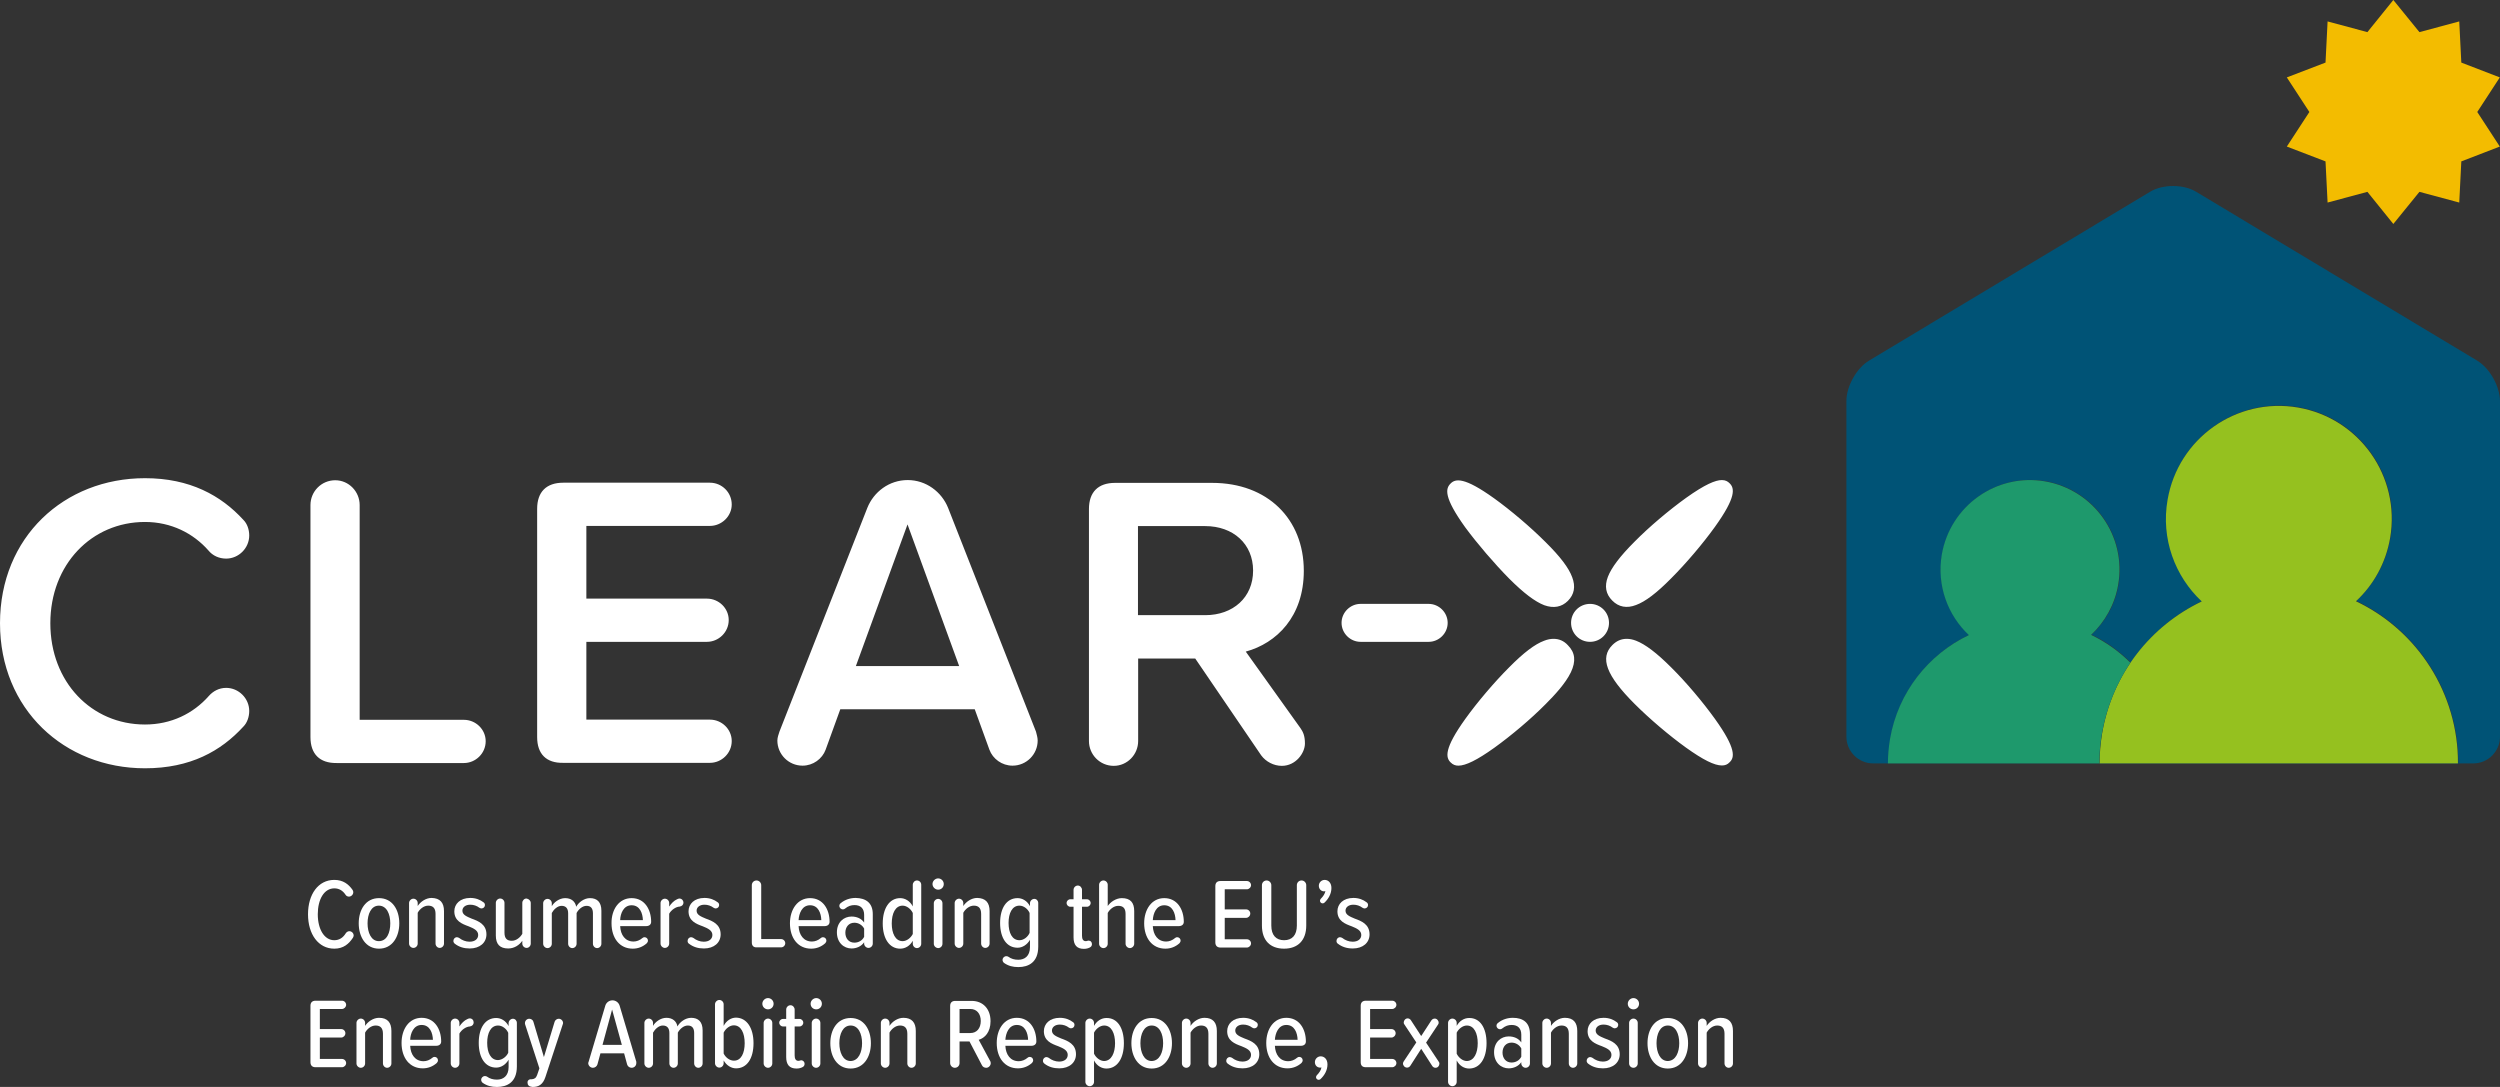 <?xml version="1.0" encoding="UTF-8"?>
<svg width="276px" height="120px" viewBox="0 0 276 120" version="1.1" xmlns="http://www.w3.org/2000/svg" xmlns:xlink="http://www.w3.org/1999/xlink">
    <rect x="0" y="0" width="276" height="120" fill="#333333" stroke="none"/>
    <title>logo-reverse@1x</title>
    <g id="Symbols" stroke="none" stroke-width="1" fill="none" fill-rule="evenodd">
        <g id="nav-blue" transform="translate(-150, -20)" fill-rule="nonzero">
            <g id="logo-reverse" transform="translate(150, 20)">
                <g id="Group" transform="translate(34.005, 96.975)" fill="#FFFFFF">
                    <path d="M0,3.962 C0,1.763 1.12,0.166 2.903,0.166 C3.877,0.166 4.479,0.643 4.914,1.265 C4.976,1.348 4.997,1.431 4.997,1.535 C4.997,1.784 4.769,2.012 4.52,2.012 C4.354,2.012 4.209,1.929 4.126,1.784 C3.836,1.348 3.421,1.099 2.903,1.099 C1.783,1.099 1.078,2.303 1.078,3.962 C1.078,5.621 1.804,6.825 2.903,6.825 C3.463,6.825 3.877,6.534 4.168,6.057 C4.251,5.933 4.396,5.829 4.562,5.829 C4.81,5.829 5.039,6.036 5.039,6.306 C5.039,6.389 4.997,6.493 4.956,6.555 C4.52,7.219 3.919,7.758 2.903,7.758 C1.14,7.758 0,6.161 0,3.962 Z" id="Path"></path>
                    <path d="M5.598,4.958 C5.598,3.464 6.366,2.178 7.838,2.178 C9.31,2.178 10.077,3.464 10.077,4.958 C10.077,6.451 9.31,7.758 7.838,7.758 C6.366,7.758 5.598,6.451 5.598,4.958 Z M9.082,4.958 C9.082,3.941 8.688,3.008 7.817,3.008 C6.967,3.008 6.573,3.941 6.573,4.958 C6.573,5.974 6.967,6.928 7.817,6.928 C8.709,6.928 9.082,5.995 9.082,4.958 Z" id="Shape"></path>
                    <path d="M15.012,3.609 L15.012,7.198 C15.012,7.447 14.805,7.675 14.535,7.675 C14.286,7.675 14.079,7.447 14.079,7.198 L14.079,3.92 C14.079,3.257 13.768,3.008 13.27,3.008 C12.773,3.008 12.316,3.402 12.109,3.796 L12.109,7.198 C12.109,7.447 11.902,7.675 11.632,7.675 C11.383,7.675 11.155,7.447 11.155,7.198 L11.155,2.717 C11.155,2.468 11.383,2.24 11.632,2.24 C11.902,2.24 12.109,2.468 12.109,2.717 L12.109,3.049 C12.399,2.593 13.001,2.157 13.643,2.157 C14.577,2.178 15.012,2.676 15.012,3.609 Z" id="Path"></path>
                    <path d="M16.049,6.908 C16.049,6.679 16.215,6.493 16.443,6.493 C16.526,6.493 16.609,6.534 16.691,6.576 C17.002,6.825 17.417,6.99 17.832,6.99 C18.412,6.99 18.786,6.7 18.786,6.244 C18.786,5.746 18.288,5.518 17.728,5.29 C16.982,5.02 16.152,4.688 16.152,3.63 C16.152,2.821 16.795,2.157 17.915,2.157 C18.495,2.157 18.993,2.344 19.366,2.634 C19.47,2.697 19.532,2.8 19.532,2.946 C19.532,3.153 19.366,3.319 19.138,3.319 C19.055,3.319 18.993,3.277 18.91,3.236 C18.641,3.029 18.288,2.904 17.915,2.904 C17.396,2.904 17.044,3.174 17.044,3.568 C17.044,4.024 17.521,4.211 18.06,4.439 C18.806,4.709 19.698,5.061 19.698,6.182 C19.698,7.094 18.972,7.737 17.853,7.737 C17.21,7.737 16.671,7.571 16.215,7.219 C16.132,7.156 16.049,7.053 16.049,6.908 Z" id="Path"></path>
                    <path d="M24.591,2.717 L24.591,7.198 C24.591,7.447 24.384,7.675 24.135,7.675 C23.866,7.675 23.658,7.447 23.658,7.198 L23.658,6.887 C23.347,7.343 22.787,7.737 22.103,7.737 C21.17,7.737 20.735,7.26 20.735,6.306 L20.735,2.697 C20.735,2.448 20.963,2.22 21.212,2.22 C21.481,2.22 21.689,2.448 21.689,2.697 L21.689,5.995 C21.689,6.659 22,6.887 22.497,6.887 C22.995,6.887 23.43,6.513 23.658,6.119 L23.658,2.697 C23.658,2.448 23.866,2.22 24.114,2.22 C24.384,2.261 24.591,2.468 24.591,2.717 Z" id="Path"></path>
                    <path d="M32.388,3.568 L32.388,7.219 C32.388,7.468 32.18,7.696 31.911,7.696 C31.662,7.696 31.455,7.468 31.455,7.219 L31.455,3.858 C31.455,3.319 31.227,3.029 30.75,3.029 C30.293,3.029 29.858,3.423 29.651,3.817 L29.651,7.219 C29.651,7.468 29.443,7.696 29.174,7.696 C28.925,7.696 28.718,7.468 28.718,7.219 L28.718,3.858 C28.718,3.34 28.49,3.029 27.992,3.029 C27.536,3.029 27.121,3.443 26.914,3.817 L26.914,7.219 C26.914,7.468 26.706,7.696 26.437,7.696 C26.188,7.696 25.96,7.468 25.96,7.219 L25.96,2.738 C25.96,2.489 26.188,2.261 26.437,2.261 C26.706,2.261 26.914,2.489 26.914,2.738 L26.914,3.07 C27.121,2.676 27.722,2.178 28.386,2.178 C29.07,2.178 29.506,2.551 29.609,3.132 C29.858,2.655 30.48,2.178 31.123,2.178 C31.911,2.178 32.388,2.614 32.388,3.568 Z" id="Path"></path>
                    <path d="M35.726,2.178 C37.157,2.178 37.882,3.423 37.882,4.792 C37.882,5.082 37.675,5.269 37.323,5.269 L34.461,5.269 C34.503,6.244 35.021,6.97 35.933,6.97 C36.265,6.97 36.618,6.845 36.929,6.576 C36.991,6.513 37.074,6.493 37.157,6.493 C37.364,6.493 37.53,6.659 37.53,6.866 C37.53,6.99 37.468,7.073 37.405,7.156 C36.97,7.551 36.431,7.758 35.85,7.758 C34.399,7.758 33.507,6.596 33.507,4.958 C33.487,3.423 34.337,2.178 35.726,2.178 Z M34.461,4.605 L36.97,4.605 C36.949,3.858 36.638,2.966 35.726,2.966 C34.834,2.966 34.482,3.879 34.461,4.605 Z" id="Shape"></path>
                    <path d="M41.449,2.676 C41.449,2.883 41.304,3.07 41.034,3.111 C40.599,3.132 40.101,3.485 39.873,3.9 L39.873,7.198 C39.873,7.447 39.666,7.675 39.396,7.675 C39.147,7.675 38.919,7.447 38.919,7.198 L38.919,2.717 C38.919,2.468 39.147,2.24 39.396,2.24 C39.666,2.24 39.873,2.468 39.873,2.717 L39.873,3.111 C40.101,2.759 40.412,2.448 40.744,2.303 C40.847,2.261 40.91,2.22 41.013,2.22 C41.283,2.24 41.449,2.448 41.449,2.676 Z" id="Path"></path>
                    <path d="M41.905,6.908 C41.905,6.679 42.071,6.493 42.299,6.493 C42.382,6.493 42.465,6.534 42.548,6.576 C42.859,6.825 43.273,6.99 43.688,6.99 C44.269,6.99 44.642,6.7 44.642,6.244 C44.642,5.746 44.144,5.518 43.584,5.29 C42.838,5.02 42.009,4.688 42.009,3.63 C42.009,2.821 42.651,2.157 43.771,2.157 C44.352,2.157 44.849,2.344 45.222,2.634 C45.326,2.697 45.388,2.8 45.388,2.946 C45.388,3.153 45.222,3.319 44.994,3.319 C44.911,3.319 44.849,3.277 44.766,3.236 C44.497,3.029 44.144,2.904 43.771,2.904 C43.253,2.904 42.9,3.174 42.9,3.568 C42.9,4.024 43.377,4.211 43.916,4.439 C44.663,4.709 45.554,5.061 45.554,6.182 C45.554,7.094 44.828,7.737 43.709,7.737 C43.066,7.737 42.527,7.571 42.071,7.219 C41.967,7.156 41.905,7.053 41.905,6.908 Z" id="Path"></path>
                    <path d="M48.996,7.073 L48.996,0.747 C48.996,0.456 49.224,0.228 49.515,0.228 C49.805,0.228 50.033,0.477 50.033,0.747 L50.033,6.7 L52.231,6.7 C52.48,6.7 52.687,6.908 52.687,7.156 C52.687,7.405 52.48,7.613 52.231,7.613 L49.556,7.613 C49.183,7.634 48.996,7.426 48.996,7.073 Z" id="Path"></path>
                    <path d="M55.424,2.178 C56.855,2.178 57.58,3.423 57.58,4.792 C57.58,5.082 57.373,5.269 57.021,5.269 L54.159,5.269 C54.201,6.244 54.719,6.97 55.631,6.97 C55.963,6.97 56.316,6.845 56.627,6.576 C56.689,6.513 56.772,6.493 56.855,6.493 C57.062,6.493 57.228,6.659 57.228,6.866 C57.228,6.99 57.166,7.073 57.103,7.156 C56.668,7.551 56.129,7.758 55.548,7.758 C54.097,7.758 53.205,6.596 53.205,4.958 C53.205,3.423 54.055,2.178 55.424,2.178 Z M54.159,4.605 L56.668,4.605 C56.647,3.858 56.336,2.966 55.424,2.966 C54.532,2.966 54.201,3.879 54.159,4.605 Z" id="Shape"></path>
                    <path d="M62.349,3.941 L62.349,7.198 C62.349,7.447 62.142,7.675 61.872,7.675 C61.624,7.675 61.396,7.447 61.396,7.198 L61.396,7.053 C61.085,7.509 60.545,7.737 60.006,7.737 C59.156,7.737 58.389,7.094 58.389,5.953 C58.389,4.833 59.156,4.211 60.006,4.211 C60.566,4.211 61.085,4.418 61.396,4.875 L61.396,4.024 C61.396,3.34 61.022,2.946 60.338,2.946 C59.965,2.946 59.633,3.049 59.281,3.34 C59.218,3.381 59.156,3.423 59.053,3.423 C58.845,3.423 58.659,3.257 58.659,3.029 C58.659,2.904 58.721,2.8 58.804,2.738 C59.301,2.323 59.903,2.157 60.462,2.157 C61.582,2.178 62.349,2.697 62.349,3.941 Z M61.396,6.451 L61.396,5.538 C61.167,5.124 60.753,4.895 60.317,4.895 C59.695,4.895 59.322,5.373 59.322,5.995 C59.322,6.617 59.695,7.094 60.317,7.094 C60.773,7.094 61.188,6.866 61.396,6.451 Z" id="Shape"></path>
                    <path d="M67.699,0.705 L67.699,7.219 C67.699,7.468 67.492,7.696 67.222,7.696 C66.973,7.696 66.766,7.468 66.766,7.219 L66.766,6.887 C66.455,7.447 65.936,7.758 65.377,7.758 C64.195,7.758 63.448,6.659 63.448,4.978 C63.448,3.319 64.174,2.178 65.377,2.178 C65.916,2.178 66.455,2.489 66.766,3.091 L66.766,0.705 C66.766,0.456 66.973,0.228 67.222,0.228 C67.492,0.228 67.699,0.436 67.699,0.705 Z M66.766,6.14 L66.766,3.817 C66.558,3.381 66.102,3.008 65.646,3.008 C64.838,3.008 64.444,3.879 64.444,4.978 C64.444,6.057 64.838,6.928 65.646,6.928 C66.102,6.928 66.558,6.555 66.766,6.14 Z" id="Shape"></path>
                    <path d="M68.943,0.622 C68.943,0.29 69.233,0 69.565,0 C69.897,0 70.187,0.27 70.187,0.622 C70.187,0.975 69.918,1.245 69.565,1.245 C69.233,1.245 68.943,0.954 68.943,0.622 Z M69.088,7.219 L69.088,2.738 C69.088,2.489 69.316,2.261 69.565,2.261 C69.835,2.261 70.042,2.489 70.042,2.738 L70.042,7.219 C70.042,7.468 69.835,7.696 69.565,7.696 C69.295,7.675 69.088,7.468 69.088,7.219 Z" id="Shape"></path>
                    <path d="M75.246,3.609 L75.246,7.198 C75.246,7.447 75.039,7.675 74.769,7.675 C74.521,7.675 74.313,7.447 74.313,7.198 L74.313,3.92 C74.313,3.257 74.002,3.008 73.505,3.008 C73.007,3.008 72.551,3.402 72.343,3.796 L72.343,7.198 C72.343,7.447 72.136,7.675 71.867,7.675 C71.618,7.675 71.39,7.447 71.39,7.198 L71.39,2.717 C71.39,2.468 71.618,2.24 71.867,2.24 C72.136,2.24 72.343,2.468 72.343,2.717 L72.343,3.049 C72.634,2.593 73.235,2.157 73.878,2.157 C74.811,2.178 75.246,2.676 75.246,3.609 Z" id="Path"></path>
                    <path d="M80.617,2.717 L80.617,7.53 C80.617,9.272 79.538,9.791 78.419,9.791 C77.817,9.791 77.32,9.666 76.843,9.334 C76.739,9.252 76.677,9.127 76.677,9.003 C76.677,8.774 76.864,8.588 77.092,8.588 C77.175,8.588 77.258,8.608 77.32,8.65 C77.631,8.878 77.983,8.982 78.419,8.982 C79.103,8.982 79.704,8.588 79.704,7.592 L79.704,6.783 C79.393,7.322 78.875,7.654 78.336,7.654 C77.154,7.654 76.407,6.617 76.407,4.916 C76.407,3.257 77.133,2.178 78.336,2.178 C78.854,2.178 79.393,2.468 79.704,3.07 L79.704,2.738 C79.704,2.489 79.932,2.261 80.181,2.261 C80.43,2.261 80.617,2.468 80.617,2.717 Z M79.663,6.016 L79.663,3.817 C79.476,3.381 79.02,3.008 78.543,3.008 C77.735,3.008 77.341,3.838 77.341,4.916 C77.341,6.016 77.735,6.825 78.543,6.825 C79.02,6.825 79.476,6.451 79.663,6.016 Z" id="Shape"></path>
                    <path d="M86.547,7.26 C86.547,7.447 86.443,7.571 86.298,7.634 C86.132,7.717 85.925,7.779 85.655,7.779 C84.867,7.779 84.515,7.343 84.515,6.513 L84.515,3.132 L84.162,3.132 C83.934,3.132 83.748,2.946 83.748,2.717 C83.748,2.489 83.934,2.303 84.162,2.303 L84.515,2.303 L84.515,1.265 C84.515,1.016 84.722,0.788 84.992,0.788 C85.24,0.788 85.448,1.016 85.448,1.265 L85.448,2.303 L85.987,2.303 C86.215,2.303 86.402,2.489 86.402,2.717 C86.402,2.946 86.215,3.132 85.987,3.132 L85.448,3.132 L85.448,6.327 C85.448,6.7 85.572,6.928 85.863,6.928 C86.008,6.928 86.07,6.866 86.153,6.866 C86.402,6.866 86.547,7.032 86.547,7.26 Z" id="Path"></path>
                    <path d="M90.258,7.219 L90.258,3.92 C90.258,3.257 89.947,3.029 89.45,3.029 C88.952,3.029 88.496,3.423 88.288,3.817 L88.288,7.219 C88.288,7.468 88.081,7.696 87.812,7.696 C87.563,7.696 87.335,7.468 87.335,7.219 L87.335,0.705 C87.335,0.456 87.563,0.228 87.812,0.228 C88.081,0.228 88.288,0.456 88.288,0.705 L88.288,3.049 C88.579,2.614 89.201,2.178 89.844,2.178 C90.777,2.178 91.212,2.655 91.212,3.609 L91.212,7.219 C91.212,7.468 90.984,7.696 90.735,7.696 C90.486,7.696 90.258,7.468 90.258,7.219 Z" id="Path"></path>
                    <path d="M94.53,2.178 C95.96,2.178 96.686,3.423 96.686,4.792 C96.686,5.082 96.479,5.269 96.126,5.269 L93.265,5.269 C93.306,6.244 93.825,6.97 94.737,6.97 C95.069,6.97 95.421,6.845 95.732,6.576 C95.794,6.513 95.877,6.493 95.96,6.493 C96.168,6.493 96.334,6.659 96.334,6.866 C96.334,6.99 96.271,7.073 96.209,7.156 C95.774,7.551 95.235,7.758 94.654,7.758 C93.203,7.758 92.311,6.596 92.311,4.958 C92.311,3.423 93.14,2.178 94.53,2.178 Z M93.265,4.605 L95.774,4.605 C95.753,3.858 95.442,2.966 94.53,2.966 C93.638,2.966 93.306,3.879 93.265,4.605 Z" id="Shape"></path>
                    <path d="M100.169,7.073 L100.169,0.85 C100.169,0.477 100.377,0.29 100.729,0.29 L103.653,0.29 C103.902,0.29 104.109,0.498 104.109,0.747 C104.109,0.996 103.881,1.203 103.653,1.203 L101.206,1.203 L101.206,3.423 L103.57,3.423 C103.819,3.423 104.026,3.63 104.026,3.879 C104.026,4.149 103.798,4.356 103.57,4.356 L101.206,4.356 L101.206,6.721 L103.653,6.721 C103.902,6.721 104.109,6.928 104.109,7.177 C104.109,7.426 103.881,7.634 103.653,7.634 L100.729,7.634 C100.377,7.634 100.169,7.426 100.169,7.073 Z" id="Path"></path>
                    <path d="M105.312,0.747 C105.312,0.456 105.54,0.228 105.83,0.228 C106.12,0.228 106.348,0.477 106.348,0.747 L106.348,5.207 C106.348,6.264 106.867,6.825 107.758,6.825 C108.65,6.825 109.168,6.264 109.168,5.207 L109.168,0.747 C109.168,0.456 109.396,0.228 109.687,0.228 C109.977,0.228 110.205,0.477 110.205,0.747 L110.205,5.207 C110.205,6.845 109.272,7.758 107.758,7.758 C106.224,7.758 105.312,6.845 105.312,5.207 L105.312,0.747 Z" id="Path"></path>
                    <path d="M112.009,2.759 C111.864,2.759 111.719,2.634 111.719,2.468 C111.719,2.385 111.76,2.323 111.802,2.261 C112.071,1.991 112.279,1.68 112.32,1.39 C112.299,1.411 112.216,1.431 112.175,1.431 C111.843,1.431 111.594,1.162 111.594,0.809 C111.594,0.456 111.885,0.166 112.237,0.166 C112.631,0.166 112.984,0.477 112.984,1.058 C112.984,1.68 112.673,2.261 112.196,2.697 C112.133,2.738 112.071,2.759 112.009,2.759 Z" id="Path"></path>
                    <path d="M113.543,6.908 C113.543,6.679 113.709,6.493 113.937,6.493 C114.02,6.493 114.103,6.534 114.186,6.576 C114.497,6.825 114.912,6.99 115.327,6.99 C115.907,6.99 116.28,6.7 116.28,6.244 C116.28,5.746 115.783,5.518 115.223,5.29 C114.476,5.02 113.647,4.688 113.647,3.63 C113.647,2.821 114.29,2.157 115.41,2.157 C115.99,2.157 116.488,2.344 116.861,2.634 C116.965,2.697 117.027,2.8 117.027,2.946 C117.027,3.153 116.861,3.319 116.633,3.319 C116.55,3.319 116.488,3.277 116.405,3.236 C116.135,3.029 115.783,2.904 115.41,2.904 C114.891,2.904 114.539,3.174 114.539,3.568 C114.539,4.024 115.016,4.211 115.555,4.439 C116.301,4.709 117.193,5.061 117.193,6.182 C117.193,7.094 116.467,7.737 115.347,7.737 C114.705,7.737 114.165,7.571 113.709,7.219 C113.606,7.156 113.543,7.053 113.543,6.908 Z" id="Path"></path>
                    <path d="M0.27,20.287 L0.27,14.064 C0.27,13.691 0.477,13.504 0.829,13.504 L3.753,13.504 C4.002,13.504 4.209,13.711 4.209,13.96 C4.209,14.209 3.981,14.417 3.753,14.417 L1.306,14.417 L1.306,16.636 L3.67,16.636 C3.919,16.636 4.126,16.844 4.126,17.092 C4.126,17.362 3.898,17.57 3.67,17.57 L1.306,17.57 L1.306,19.934 L3.753,19.934 C4.002,19.934 4.209,20.142 4.209,20.391 C4.209,20.64 3.981,20.847 3.753,20.847 L0.829,20.847 C0.477,20.847 0.27,20.66 0.27,20.287 Z" id="Path"></path>
                    <path d="M9.206,16.844 L9.206,20.432 C9.206,20.681 8.999,20.909 8.729,20.909 C8.481,20.909 8.273,20.681 8.273,20.432 L8.273,17.155 C8.273,16.491 7.962,16.242 7.465,16.242 C6.967,16.242 6.511,16.636 6.303,17.03 L6.303,20.432 C6.303,20.681 6.096,20.909 5.826,20.909 C5.578,20.909 5.35,20.681 5.35,20.432 L5.35,15.952 C5.35,15.703 5.578,15.475 5.826,15.475 C6.096,15.475 6.303,15.703 6.303,15.952 L6.303,16.283 C6.594,15.827 7.195,15.392 7.838,15.392 C8.771,15.392 9.206,15.91 9.206,16.844 Z" id="Path"></path>
                    <path d="M12.545,15.392 C13.975,15.392 14.701,16.636 14.701,18.005 C14.701,18.296 14.494,18.482 14.141,18.482 L11.28,18.482 C11.321,19.457 11.84,20.183 12.752,20.183 C13.084,20.183 13.436,20.059 13.747,19.789 C13.809,19.727 13.892,19.706 13.975,19.706 C14.183,19.706 14.348,19.872 14.348,20.08 C14.348,20.204 14.286,20.287 14.224,20.37 C13.789,20.764 13.249,20.971 12.669,20.971 C11.217,20.971 10.326,19.81 10.326,18.171 C10.326,16.636 11.155,15.392 12.545,15.392 Z M11.28,17.818 L13.789,17.818 C13.768,17.072 13.457,16.18 12.545,16.18 C11.653,16.18 11.3,17.113 11.28,17.818 Z" id="Shape"></path>
                    <path d="M18.288,15.91 C18.288,16.118 18.143,16.304 17.873,16.346 C17.438,16.366 16.94,16.719 16.712,17.134 L16.712,20.432 C16.712,20.681 16.505,20.909 16.235,20.909 C15.986,20.909 15.758,20.681 15.758,20.432 L15.758,15.952 C15.758,15.703 15.986,15.475 16.235,15.475 C16.505,15.475 16.712,15.703 16.712,15.952 L16.712,16.346 C16.94,15.993 17.251,15.682 17.583,15.537 C17.687,15.495 17.749,15.454 17.853,15.454 C18.122,15.454 18.288,15.661 18.288,15.91 Z" id="Path"></path>
                    <path d="M23.057,15.952 L23.057,20.764 C23.057,22.506 21.979,23.025 20.859,23.025 C20.258,23.025 19.76,22.901 19.283,22.569 C19.18,22.486 19.117,22.361 19.117,22.237 C19.117,22.009 19.304,21.822 19.532,21.822 C19.615,21.822 19.698,21.843 19.76,21.884 C20.071,22.112 20.424,22.216 20.859,22.216 C21.543,22.216 22.145,21.822 22.145,20.826 L22.145,20.017 C21.834,20.557 21.315,20.889 20.776,20.889 C19.594,20.889 18.848,19.851 18.848,18.15 C18.848,16.491 19.574,15.412 20.776,15.412 C21.295,15.412 21.834,15.703 22.145,16.304 L22.145,15.972 C22.145,15.723 22.373,15.495 22.622,15.495 C22.87,15.495 23.057,15.703 23.057,15.952 Z M22.103,19.25 L22.103,17.051 C21.917,16.615 21.46,16.242 20.984,16.242 C20.175,16.242 19.781,17.072 19.781,18.15 C19.781,19.25 20.175,20.059 20.984,20.059 C21.46,20.038 21.917,19.665 22.103,19.25 Z" id="Shape"></path>
                    <path d="M24.591,22.175 L24.695,22.175 C24.985,22.154 25.172,22.05 25.296,21.697 L25.545,20.971 L23.969,16.118 C23.949,16.055 23.949,16.014 23.949,15.972 C23.949,15.723 24.156,15.495 24.426,15.495 C24.633,15.495 24.84,15.64 24.882,15.827 L26.043,19.727 L27.225,15.827 C27.287,15.64 27.474,15.495 27.681,15.495 C27.95,15.495 28.158,15.723 28.158,15.972 C28.158,16.035 28.137,16.076 28.116,16.138 L26.209,21.926 C25.939,22.755 25.462,23.025 24.819,23.025 C24.778,23.025 24.716,23.025 24.674,23.004 C24.405,22.984 24.239,22.818 24.239,22.589 C24.197,22.361 24.363,22.175 24.591,22.175 Z" id="Path"></path>
                    <path d="M36.244,20.391 C36.244,20.681 36.016,20.909 35.726,20.909 C35.477,20.909 35.291,20.743 35.228,20.536 L34.897,19.312 L32.284,19.312 L31.952,20.536 C31.89,20.743 31.683,20.909 31.455,20.909 C31.164,20.909 30.936,20.66 30.936,20.391 C30.936,20.349 30.957,20.308 30.978,20.245 L32.823,14.043 C32.927,13.711 33.238,13.462 33.611,13.462 C33.984,13.462 34.295,13.711 34.399,14.043 L36.244,20.245 C36.244,20.287 36.244,20.328 36.244,20.391 Z M34.648,18.379 L33.57,14.479 L32.512,18.379 L34.648,18.379 Z" id="Shape"></path>
                    <path d="M43.564,16.781 L43.564,20.432 C43.564,20.681 43.356,20.909 43.087,20.909 C42.838,20.909 42.631,20.681 42.631,20.432 L42.631,17.072 C42.631,16.532 42.403,16.242 41.926,16.242 C41.469,16.242 41.034,16.636 40.827,17.03 L40.827,20.432 C40.827,20.681 40.619,20.909 40.35,20.909 C40.101,20.909 39.894,20.681 39.894,20.432 L39.894,17.072 C39.894,16.553 39.666,16.242 39.168,16.242 C38.712,16.242 38.297,16.657 38.09,17.03 L38.09,20.432 C38.09,20.681 37.882,20.909 37.613,20.909 C37.364,20.909 37.136,20.681 37.136,20.432 L37.136,15.952 C37.136,15.703 37.364,15.475 37.613,15.475 C37.882,15.475 38.09,15.703 38.09,15.952 L38.09,16.283 C38.297,15.889 38.898,15.392 39.562,15.392 C40.246,15.392 40.682,15.765 40.785,16.346 C41.034,15.869 41.656,15.392 42.299,15.392 C43.087,15.392 43.564,15.827 43.564,16.781 Z" id="Path"></path>
                    <path d="M49.183,18.192 C49.183,19.893 48.457,20.971 47.254,20.971 C46.715,20.971 46.197,20.64 45.886,20.1 L45.886,20.411 C45.886,20.66 45.679,20.889 45.409,20.889 C45.16,20.889 44.932,20.66 44.932,20.411 L44.932,13.898 C44.932,13.649 45.16,13.421 45.409,13.421 C45.679,13.421 45.886,13.649 45.886,13.898 L45.886,16.283 C46.197,15.682 46.736,15.371 47.254,15.371 C48.457,15.392 49.183,16.532 49.183,18.192 Z M48.208,18.192 C48.208,17.092 47.814,16.221 47.006,16.221 C46.549,16.221 46.093,16.595 45.886,17.03 L45.886,19.333 C46.093,19.768 46.549,20.121 47.006,20.121 C47.814,20.142 48.208,19.291 48.208,18.192 Z" id="Shape"></path>
                    <path d="M50.157,13.836 C50.157,13.504 50.448,13.213 50.779,13.213 C51.111,13.213 51.401,13.483 51.401,13.836 C51.401,14.188 51.132,14.458 50.779,14.458 C50.448,14.458 50.157,14.188 50.157,13.836 Z M50.302,20.432 L50.302,15.952 C50.302,15.703 50.531,15.475 50.779,15.475 C51.049,15.475 51.256,15.703 51.256,15.952 L51.256,20.432 C51.256,20.681 51.049,20.909 50.779,20.909 C50.531,20.909 50.302,20.681 50.302,20.432 Z" id="Shape"></path>
                    <path d="M54.823,20.474 C54.823,20.66 54.719,20.785 54.574,20.847 C54.408,20.93 54.201,20.992 53.931,20.992 C53.143,20.992 52.791,20.557 52.791,19.727 L52.791,16.346 L52.438,16.346 C52.21,16.346 52.023,16.159 52.023,15.931 C52.023,15.703 52.21,15.516 52.438,15.516 L52.791,15.516 L52.791,14.479 C52.791,14.23 52.998,14.002 53.268,14.002 C53.516,14.002 53.724,14.23 53.724,14.479 L53.724,15.516 L54.263,15.516 C54.491,15.516 54.677,15.703 54.677,15.931 C54.677,16.159 54.491,16.346 54.263,16.346 L53.724,16.346 L53.724,19.54 C53.724,19.914 53.848,20.142 54.138,20.142 C54.284,20.142 54.346,20.08 54.429,20.08 C54.677,20.08 54.823,20.266 54.823,20.474 Z" id="Path"></path>
                    <path d="M55.486,13.836 C55.486,13.504 55.776,13.213 56.108,13.213 C56.44,13.213 56.73,13.483 56.73,13.836 C56.73,14.188 56.461,14.458 56.108,14.458 C55.756,14.458 55.486,14.188 55.486,13.836 Z M55.611,20.432 L55.611,15.952 C55.611,15.703 55.839,15.475 56.087,15.475 C56.357,15.475 56.564,15.703 56.564,15.952 L56.564,20.432 C56.564,20.681 56.357,20.909 56.087,20.909 C55.839,20.909 55.611,20.681 55.611,20.432 Z" id="Shape"></path>
                    <path d="M57.663,18.192 C57.663,16.698 58.43,15.412 59.903,15.412 C61.375,15.412 62.142,16.698 62.142,18.192 C62.142,19.685 61.375,20.992 59.903,20.992 C58.43,20.992 57.663,19.685 57.663,18.192 Z M61.167,18.192 C61.167,17.175 60.773,16.242 59.903,16.242 C59.053,16.242 58.659,17.175 58.659,18.192 C58.659,19.208 59.053,20.162 59.903,20.162 C60.773,20.142 61.167,19.208 61.167,18.192 Z" id="Shape"></path>
                    <path d="M67.098,16.844 L67.098,20.432 C67.098,20.681 66.89,20.909 66.621,20.909 C66.372,20.909 66.165,20.681 66.165,20.432 L66.165,17.155 C66.165,16.491 65.854,16.242 65.356,16.242 C64.858,16.242 64.402,16.636 64.195,17.03 L64.195,20.432 C64.195,20.681 63.987,20.909 63.718,20.909 C63.469,20.909 63.241,20.681 63.241,20.432 L63.241,15.952 C63.241,15.703 63.469,15.475 63.718,15.475 C63.987,15.475 64.195,15.703 64.195,15.952 L64.195,16.283 C64.485,15.827 65.086,15.392 65.729,15.392 C66.662,15.392 67.098,15.91 67.098,16.844 Z" id="Path"></path>
                    <path d="M75.371,20.411 C75.371,20.64 75.163,20.909 74.873,20.909 C74.666,20.909 74.479,20.806 74.396,20.619 L73.028,18.005 L71.929,18.005 L71.929,20.391 C71.929,20.681 71.701,20.909 71.41,20.909 C71.12,20.909 70.892,20.66 70.892,20.391 L70.892,14.085 C70.892,13.711 71.099,13.525 71.452,13.525 L73.277,13.525 C74.5,13.525 75.35,14.396 75.35,15.765 C75.35,16.989 74.707,17.632 74.044,17.818 L75.309,20.162 C75.35,20.204 75.371,20.287 75.371,20.411 Z M71.929,17.072 L73.131,17.072 C73.836,17.072 74.272,16.532 74.272,15.744 C74.272,14.956 73.836,14.417 73.131,14.417 L71.929,14.417 L71.929,17.072 Z" id="Shape"></path>
                    <path d="M78.253,15.392 C79.684,15.392 80.409,16.636 80.409,18.005 C80.409,18.296 80.202,18.482 79.849,18.482 L76.988,18.482 C77.03,19.457 77.548,20.183 78.46,20.183 C78.792,20.183 79.144,20.059 79.455,19.789 C79.518,19.727 79.601,19.706 79.684,19.706 C79.891,19.706 80.057,19.872 80.057,20.08 C80.057,20.204 79.995,20.287 79.932,20.37 C79.497,20.764 78.958,20.971 78.377,20.971 C76.926,20.971 76.034,19.81 76.034,18.171 C76.034,16.636 76.864,15.392 78.253,15.392 Z M76.988,17.818 L79.497,17.818 C79.476,17.072 79.165,16.18 78.253,16.18 C77.361,16.18 77.03,17.113 76.988,17.818 Z" id="Shape"></path>
                    <path d="M81.135,20.142 C81.135,19.914 81.301,19.727 81.529,19.727 C81.612,19.727 81.695,19.768 81.778,19.81 C82.089,20.059 82.503,20.225 82.918,20.225 C83.499,20.225 83.872,19.934 83.872,19.478 C83.872,18.98 83.374,18.752 82.815,18.524 C82.068,18.254 81.239,17.922 81.239,16.864 C81.239,16.055 81.881,15.392 83.001,15.392 C83.582,15.392 84.079,15.578 84.453,15.869 C84.556,15.931 84.618,16.035 84.618,16.18 C84.618,16.387 84.453,16.553 84.224,16.553 C84.142,16.553 84.079,16.512 83.996,16.47 C83.727,16.263 83.374,16.138 83.001,16.138 C82.483,16.138 82.13,16.408 82.13,16.802 C82.13,17.258 82.607,17.445 83.146,17.673 C83.893,17.943 84.784,18.296 84.784,19.416 C84.784,20.328 84.059,20.971 82.939,20.971 C82.296,20.971 81.757,20.806 81.301,20.453 C81.197,20.37 81.135,20.266 81.135,20.142 Z" id="Path"></path>
                    <path d="M90.072,18.192 C90.072,19.872 89.346,20.992 88.143,20.992 C87.625,20.992 87.086,20.702 86.775,20.1 L86.775,22.465 C86.775,22.714 86.568,22.942 86.298,22.942 C86.049,22.942 85.821,22.714 85.821,22.465 L85.821,15.952 C85.821,15.703 86.049,15.475 86.298,15.475 C86.568,15.475 86.775,15.703 86.775,15.952 L86.775,16.283 C87.086,15.723 87.604,15.412 88.143,15.412 C89.346,15.392 90.072,16.491 90.072,18.192 Z M89.097,18.192 C89.097,17.113 88.703,16.242 87.895,16.242 C87.438,16.242 86.982,16.615 86.775,17.03 L86.775,19.354 C86.982,19.789 87.438,20.162 87.895,20.162 C88.703,20.142 89.097,19.271 89.097,18.192 Z" id="Shape"></path>
                    <path d="M90.901,18.192 C90.901,16.698 91.668,15.412 93.14,15.412 C94.613,15.412 95.38,16.698 95.38,18.192 C95.38,19.685 94.613,20.992 93.14,20.992 C91.668,20.992 90.901,19.685 90.901,18.192 Z M94.405,18.192 C94.405,17.175 94.011,16.242 93.14,16.242 C92.29,16.242 91.896,17.175 91.896,18.192 C91.896,19.208 92.29,20.162 93.14,20.162 C94.011,20.142 94.405,19.208 94.405,18.192 Z" id="Shape"></path>
                    <path d="M100.335,16.844 L100.335,20.432 C100.335,20.681 100.128,20.909 99.858,20.909 C99.61,20.909 99.402,20.681 99.402,20.432 L99.402,17.155 C99.402,16.491 99.091,16.242 98.594,16.242 C98.096,16.242 97.64,16.636 97.432,17.03 L97.432,20.432 C97.432,20.681 97.225,20.909 96.956,20.909 C96.707,20.909 96.479,20.681 96.479,20.432 L96.479,15.952 C96.479,15.703 96.707,15.475 96.956,15.475 C97.225,15.475 97.432,15.703 97.432,15.952 L97.432,16.283 C97.723,15.827 98.324,15.392 98.967,15.392 C99.9,15.392 100.335,15.91 100.335,16.844 Z" id="Path"></path>
                    <path d="M101.372,20.142 C101.372,19.914 101.538,19.727 101.766,19.727 C101.849,19.727 101.932,19.768 102.015,19.81 C102.326,20.059 102.741,20.225 103.155,20.225 C103.736,20.225 104.109,19.934 104.109,19.478 C104.109,18.98 103.611,18.752 103.052,18.524 C102.305,18.254 101.476,17.922 101.476,16.864 C101.476,16.055 102.119,15.392 103.238,15.392 C103.819,15.392 104.316,15.578 104.69,15.869 C104.793,15.931 104.856,16.035 104.856,16.18 C104.856,16.387 104.69,16.553 104.462,16.553 C104.379,16.553 104.316,16.512 104.233,16.47 C103.964,16.263 103.611,16.138 103.238,16.138 C102.72,16.138 102.367,16.408 102.367,16.802 C102.367,17.258 102.844,17.445 103.383,17.673 C104.13,17.943 105.021,18.296 105.021,19.416 C105.021,20.328 104.296,20.971 103.176,20.971 C102.533,20.971 101.994,20.806 101.538,20.453 C101.434,20.37 101.372,20.266 101.372,20.142 Z" id="Path"></path>
                    <path d="M108.007,15.392 C109.438,15.392 110.164,16.636 110.164,18.005 C110.164,18.296 109.956,18.482 109.604,18.482 L106.742,18.482 C106.784,19.457 107.302,20.183 108.215,20.183 C108.546,20.183 108.899,20.059 109.21,19.789 C109.272,19.727 109.355,19.706 109.438,19.706 C109.645,19.706 109.811,19.872 109.811,20.08 C109.811,20.204 109.749,20.287 109.687,20.37 C109.251,20.764 108.712,20.971 108.132,20.971 C106.68,20.971 105.789,19.81 105.789,18.171 C105.789,16.636 106.618,15.392 108.007,15.392 Z M106.742,17.818 L109.251,17.818 C109.231,17.072 108.92,16.18 108.007,16.18 C107.116,16.18 106.784,17.113 106.742,17.818 Z" id="Shape"></path>
                    <path d="M111.574,22.237 C111.428,22.237 111.283,22.112 111.283,21.946 C111.283,21.863 111.325,21.801 111.366,21.739 C111.636,21.469 111.843,21.158 111.885,20.868 C111.864,20.889 111.781,20.889 111.739,20.889 C111.408,20.889 111.159,20.64 111.159,20.287 C111.159,19.934 111.449,19.644 111.802,19.644 C112.196,19.644 112.548,19.955 112.548,20.536 C112.548,21.158 112.237,21.739 111.76,22.175 C111.698,22.216 111.636,22.237 111.574,22.237 Z" id="Path"></path>
                    <path d="M116.218,20.287 L116.218,14.064 C116.218,13.691 116.426,13.504 116.778,13.504 L119.702,13.504 C119.95,13.504 120.158,13.711 120.158,13.96 C120.158,14.209 119.93,14.417 119.702,14.417 L117.255,14.417 L117.255,16.636 L119.619,16.636 C119.867,16.636 120.075,16.844 120.075,17.092 C120.075,17.362 119.847,17.57 119.619,17.57 L117.255,17.57 L117.255,19.934 L119.702,19.934 C119.95,19.934 120.158,20.142 120.158,20.391 C120.158,20.64 119.93,20.847 119.702,20.847 L116.778,20.847 C116.405,20.847 116.218,20.66 116.218,20.287 Z" id="Path"></path>
                    <path d="M124.906,20.453 C124.906,20.681 124.74,20.909 124.471,20.909 C124.325,20.909 124.18,20.826 124.097,20.681 L122.895,18.814 L121.713,20.66 C121.63,20.806 121.485,20.889 121.34,20.889 C121.07,20.889 120.883,20.66 120.883,20.432 C120.883,20.349 120.925,20.266 120.966,20.204 L122.356,18.109 L121.049,16.138 C120.987,16.076 120.966,15.993 120.966,15.91 C120.966,15.682 121.153,15.454 121.402,15.454 C121.547,15.454 121.692,15.537 121.775,15.682 L122.895,17.404 L124.014,15.682 C124.097,15.557 124.243,15.475 124.388,15.475 C124.636,15.475 124.823,15.703 124.823,15.931 C124.823,16.014 124.802,16.097 124.74,16.159 L123.434,18.13 L124.823,20.225 C124.885,20.287 124.906,20.37 124.906,20.453 Z" id="Path"></path>
                    <path d="M130.11,18.192 C130.11,19.872 129.385,20.992 128.182,20.992 C127.664,20.992 127.125,20.702 126.814,20.1 L126.814,22.465 C126.814,22.714 126.606,22.942 126.337,22.942 C126.088,22.942 125.86,22.714 125.86,22.465 L125.86,15.952 C125.86,15.703 126.088,15.475 126.337,15.475 C126.606,15.475 126.814,15.703 126.814,15.952 L126.814,16.283 C127.125,15.723 127.643,15.412 128.182,15.412 C129.385,15.392 130.11,16.491 130.11,18.192 Z M129.136,18.192 C129.136,17.113 128.742,16.242 127.933,16.242 C127.477,16.242 127.021,16.615 126.814,17.03 L126.814,19.354 C127.021,19.789 127.477,20.162 127.933,20.162 C128.742,20.142 129.136,19.271 129.136,18.192 Z" id="Shape"></path>
                    <path d="M134.9,17.175 L134.9,20.432 C134.9,20.681 134.693,20.909 134.423,20.909 C134.174,20.909 133.946,20.681 133.946,20.432 L133.946,20.287 C133.635,20.743 133.096,20.971 132.557,20.971 C131.707,20.971 130.94,20.328 130.94,19.188 C130.94,18.067 131.707,17.445 132.557,17.445 C133.117,17.445 133.635,17.653 133.946,18.109 L133.946,17.258 C133.946,16.574 133.573,16.18 132.889,16.18 C132.516,16.18 132.184,16.283 131.831,16.574 C131.769,16.615 131.707,16.657 131.603,16.657 C131.396,16.657 131.209,16.491 131.209,16.263 C131.209,16.138 131.272,16.035 131.355,15.972 C131.852,15.557 132.453,15.392 133.013,15.392 C134.133,15.392 134.9,15.91 134.9,17.175 Z M133.946,19.685 L133.946,18.773 C133.718,18.358 133.304,18.13 132.868,18.13 C132.246,18.13 131.873,18.607 131.873,19.229 C131.873,19.851 132.246,20.328 132.868,20.328 C133.324,20.328 133.739,20.1 133.946,19.685 Z" id="Shape"></path>
                    <path d="M140.125,16.844 L140.125,20.432 C140.125,20.681 139.918,20.909 139.648,20.909 C139.4,20.909 139.192,20.681 139.192,20.432 L139.192,17.155 C139.192,16.491 138.881,16.242 138.384,16.242 C137.886,16.242 137.43,16.636 137.222,17.03 L137.222,20.432 C137.222,20.681 137.015,20.909 136.746,20.909 C136.497,20.909 136.269,20.681 136.269,20.432 L136.269,15.952 C136.269,15.703 136.497,15.475 136.746,15.475 C137.015,15.475 137.222,15.703 137.222,15.952 L137.222,16.283 C137.513,15.827 138.114,15.392 138.757,15.392 C139.69,15.392 140.125,15.91 140.125,16.844 Z" id="Path"></path>
                    <path d="M141.162,20.142 C141.162,19.914 141.328,19.727 141.556,19.727 C141.639,19.727 141.722,19.768 141.805,19.81 C142.116,20.059 142.531,20.225 142.945,20.225 C143.526,20.225 143.899,19.934 143.899,19.478 C143.899,18.98 143.401,18.752 142.842,18.524 C142.095,18.254 141.266,17.922 141.266,16.864 C141.266,16.055 141.908,15.392 143.028,15.392 C143.609,15.392 144.106,15.578 144.48,15.869 C144.583,15.931 144.645,16.035 144.645,16.18 C144.645,16.387 144.48,16.553 144.252,16.553 C144.169,16.553 144.106,16.512 144.023,16.47 C143.754,16.263 143.401,16.138 143.028,16.138 C142.51,16.138 142.157,16.408 142.157,16.802 C142.157,17.258 142.634,17.445 143.173,17.673 C143.92,17.943 144.811,18.296 144.811,19.416 C144.811,20.328 144.086,20.971 142.966,20.971 C142.323,20.971 141.784,20.806 141.328,20.453 C141.224,20.37 141.162,20.266 141.162,20.142 Z" id="Path"></path>
                    <path d="M145.703,13.836 C145.703,13.504 145.993,13.213 146.325,13.213 C146.657,13.213 146.947,13.483 146.947,13.836 C146.947,14.188 146.677,14.458 146.325,14.458 C145.973,14.458 145.703,14.188 145.703,13.836 Z M145.848,20.432 L145.848,15.952 C145.848,15.703 146.076,15.475 146.325,15.475 C146.595,15.475 146.802,15.703 146.802,15.952 L146.802,20.432 C146.802,20.681 146.595,20.909 146.325,20.909 C146.055,20.909 145.848,20.681 145.848,20.432 Z" id="Shape"></path>
                    <path d="M147.88,18.192 C147.88,16.698 148.647,15.412 150.119,15.412 C151.592,15.412 152.359,16.698 152.359,18.192 C152.359,19.685 151.592,20.992 150.119,20.992 C148.647,20.992 147.88,19.685 147.88,18.192 Z M151.384,18.192 C151.384,17.175 150.99,16.242 150.119,16.242 C149.269,16.242 148.875,17.175 148.875,18.192 C148.875,19.208 149.269,20.162 150.119,20.162 C150.99,20.142 151.384,19.208 151.384,18.192 Z" id="Shape"></path>
                    <path d="M157.314,16.844 L157.314,20.432 C157.314,20.681 157.107,20.909 156.838,20.909 C156.589,20.909 156.381,20.681 156.381,20.432 L156.381,17.155 C156.381,16.491 156.07,16.242 155.573,16.242 C155.075,16.242 154.619,16.636 154.412,17.03 L154.412,20.432 C154.412,20.681 154.204,20.909 153.935,20.909 C153.686,20.909 153.458,20.681 153.458,20.432 L153.458,15.952 C153.458,15.703 153.686,15.475 153.935,15.475 C154.204,15.475 154.412,15.703 154.412,15.952 L154.412,16.283 C154.702,15.827 155.303,15.392 155.946,15.392 C156.879,15.392 157.314,15.91 157.314,16.844 Z" id="Path"></path>
                </g>
                <polygon id="Path" fill="#F3BC00" points="264.223 -2.35824037e-14 267.105 3.547 271.501 2.365 271.729 6.908 275.979 8.546 273.491 12.363 275.979 16.18 271.729 17.818 271.501 22.361 267.105 21.179 264.223 24.726 261.361 21.179 256.966 22.361 256.737 17.818 252.466 16.18 254.954 12.363 252.466 8.546 256.737 6.908 256.966 2.365 261.361 3.547"></polygon>
                <g id="Group" transform="translate(203.843, 20.536)" fill="#005376">
                    <path d="M69.627,19.271 L38.587,0.622 C37.198,-0.207 34.938,-0.207 33.549,0.622 L2.509,19.271 C1.12,20.1 0,22.112 0,23.73 L0,60.799 C0,62.417 1.327,63.744 2.944,63.744 L69.213,63.744 C70.83,63.744 72.157,62.417 72.157,60.799 L72.157,23.73 C72.136,22.092 71.016,20.1 69.627,19.271 Z M27.971,63.723 L27.971,63.723 L4.624,63.723 C4.624,62.852 4.707,61.96 4.852,61.048 C5.744,55.841 9.123,51.672 13.561,49.556 C11.217,47.357 9.973,44.059 10.575,40.657 C11.508,35.284 16.609,31.675 21.979,32.588 C27.349,33.521 30.957,38.624 30.045,43.997 C29.671,46.216 28.572,48.124 27.059,49.535 C28.697,50.303 30.148,51.36 31.392,52.605 C31.392,52.626 31.372,52.626 31.372,52.646 C33.362,49.701 36.099,47.336 39.272,45.822 C36.307,43.042 34.751,38.894 35.498,34.6 C36.659,27.817 43.108,23.253 49.888,24.415 C56.668,25.576 61.23,32.028 60.069,38.811 C59.592,41.611 58.223,44.017 56.295,45.801 C63.117,49.058 67.574,56.007 67.554,63.682 L27.971,63.682 L27.971,63.723 Z" id="Shape"></path>
                    <path d="M29.215,56.774 C29.277,56.608 29.34,56.443 29.402,56.277 C29.36,56.422 29.277,56.588 29.215,56.774 Z" id="Path"></path>
                    <path d="M29.506,56.048 C29.547,55.945 29.588,55.841 29.63,55.758 C29.588,55.841 29.547,55.945 29.506,56.048 Z" id="Path"></path>
                    <path d="M30.003,54.97 C30.045,54.887 30.086,54.804 30.128,54.742 C30.065,54.825 30.024,54.908 30.003,54.97 Z" id="Path"></path>
                    <path d="M30.791,53.518 C30.833,53.455 30.874,53.393 30.915,53.331 C30.874,53.373 30.833,53.455 30.791,53.518 Z" id="Path"></path>
                    <path d="M30.252,54.472 C30.293,54.389 30.335,54.327 30.376,54.244 C30.335,54.327 30.293,54.41 30.252,54.472 Z" id="Path"></path>
                    <path d="M30.522,53.995 C30.563,53.933 30.604,53.85 30.646,53.787 C30.584,53.85 30.563,53.912 30.522,53.995 Z" id="Path"></path>
                    <path d="M29.754,55.488 C29.796,55.405 29.837,55.322 29.879,55.239 C29.837,55.322 29.796,55.405 29.754,55.488 Z" id="Path"></path>
                    <path d="M28.407,59.575 C28.427,59.45 28.469,59.326 28.49,59.201 C28.448,59.326 28.427,59.45 28.407,59.575 Z" id="Path"></path>
                    <path d="M28.261,60.342 C28.303,60.156 28.324,59.969 28.365,59.782 C28.324,59.969 28.282,60.156 28.261,60.342 Z" id="Path"></path>
                    <path d="M28.552,58.973 C28.572,58.869 28.614,58.745 28.635,58.641 C28.593,58.766 28.572,58.869 28.552,58.973 Z" id="Path"></path>
                    <path d="M28.863,57.853 C28.904,57.749 28.925,57.646 28.966,57.542 C28.925,57.646 28.883,57.749 28.863,57.853 Z" id="Path"></path>
                    <path d="M29.029,57.314 C29.07,57.21 29.112,57.106 29.153,56.982 C29.112,57.086 29.07,57.189 29.029,57.314 Z" id="Path"></path>
                    <path d="M28.697,58.413 C28.718,58.309 28.759,58.206 28.78,58.102 C28.759,58.206 28.718,58.309 28.697,58.413 Z" id="Path"></path>
                </g>
                <path d="M-1.17863298e-14,68.806 C-1.17863298e-14,59.284 7.091,52.792 16.007,52.792 C20.963,52.792 24.405,54.7 26.872,57.397 C27.287,57.812 27.515,58.455 27.515,59.118 C27.515,60.508 26.354,61.67 24.965,61.67 C24.177,61.67 23.472,61.338 23.016,60.778 C21.336,58.869 18.889,57.625 16.007,57.625 C10.119,57.625 5.557,62.313 5.557,68.806 C5.557,75.298 10.098,79.986 16.007,79.986 C18.889,79.986 21.336,78.783 23.057,76.833 C23.513,76.315 24.177,75.941 24.965,75.941 C26.354,75.941 27.515,77.103 27.515,78.493 C27.515,79.136 27.287,79.799 26.872,80.214 C24.405,82.911 21.025,84.819 16.007,84.819 C7.112,84.819 -1.17863298e-14,78.306 -1.17863298e-14,68.806 Z M34.275,81.376 L34.275,55.758 C34.275,54.264 35.477,53.02 37.011,53.02 C38.504,53.02 39.707,54.264 39.707,55.758 L39.707,79.468 L51.215,79.468 C52.521,79.468 53.62,80.525 53.62,81.832 C53.62,83.181 52.5,84.239 51.215,84.239 L37.157,84.239 C35.291,84.259 34.275,83.243 34.275,81.376 Z M59.301,81.376 L59.301,56.173 C59.301,54.306 60.317,53.29 62.183,53.29 L78.377,53.29 C79.684,53.29 80.783,54.347 80.783,55.696 C80.783,57.003 79.663,58.061 78.377,58.061 L64.734,58.061 L64.734,66.088 L78.046,66.088 C79.352,66.088 80.451,67.146 80.451,68.453 C80.451,69.801 79.331,70.859 78.046,70.859 L64.734,70.859 L64.734,79.447 L78.377,79.447 C79.684,79.447 80.783,80.505 80.783,81.812 C80.783,83.16 79.663,84.218 78.377,84.218 L62.183,84.218 C60.317,84.259 59.301,83.243 59.301,81.376 Z M114.559,81.749 C114.559,83.284 113.315,84.529 111.781,84.529 C110.62,84.529 109.604,83.782 109.231,82.766 L107.613,78.306 L92.767,78.306 L91.15,82.766 C90.777,83.782 89.761,84.529 88.6,84.529 C87.065,84.529 85.821,83.284 85.821,81.749 C85.821,81.417 85.966,81.044 86.049,80.774 L95.753,56.069 C96.458,54.306 98.158,52.999 100.211,52.999 C102.243,52.999 103.964,54.306 104.669,56.069 L114.373,80.774 C114.435,81.044 114.559,81.417 114.559,81.749 Z M105.892,73.535 L100.19,57.895 L94.488,73.535 L105.892,73.535 Z M144.065,82.081 C144.065,83.139 143.049,84.55 141.515,84.55 C140.623,84.55 139.752,84.093 139.234,83.388 L131.956,72.705 L125.652,72.705 L125.652,81.812 C125.652,83.305 124.45,84.55 122.957,84.55 C121.423,84.55 120.22,83.305 120.22,81.812 L120.22,56.194 C120.22,54.327 121.236,53.31 123.102,53.31 L133.822,53.31 C139.939,53.31 143.94,57.293 143.94,63.018 C143.94,68.08 140.934,71.004 137.533,71.938 L143.567,80.38 C143.837,80.774 144.065,81.189 144.065,82.081 Z M125.632,67.914 L133.055,67.914 C136.124,67.914 138.342,65.964 138.342,62.997 C138.342,60.031 136.124,58.081 133.055,58.081 L125.632,58.081 L125.632,67.914 Z M148.108,68.764 C148.108,67.602 149.083,66.669 150.202,66.669 L157.729,66.669 C158.849,66.669 159.823,67.602 159.823,68.764 C159.823,69.926 158.849,70.859 157.729,70.859 L150.202,70.859 C149.083,70.859 148.108,69.926 148.108,68.764 Z M177.634,68.764 C177.634,67.602 176.701,66.669 175.54,66.669 C174.379,66.669 173.446,67.602 173.446,68.764 C173.446,69.926 174.379,70.859 175.54,70.859 C176.701,70.859 177.634,69.926 177.634,68.764 Z M166.604,63.869 C168.221,65.487 169.465,66.42 170.481,66.814 C171.518,67.188 172.409,67.022 173.094,66.337 C173.799,65.632 173.964,64.761 173.57,63.723 C173.197,62.707 172.264,61.462 170.626,59.844 C168.967,58.185 166.79,56.339 164.945,55.011 C161.648,52.646 160.673,52.833 160.134,53.393 C159.574,53.953 159.388,54.908 161.752,58.206 C163.099,60.031 164.966,62.209 166.604,63.869 Z M189.329,79.364 C188.002,77.518 186.156,75.319 184.498,73.68 C182.88,72.062 181.636,71.129 180.62,70.735 C180.247,70.589 179.915,70.527 179.584,70.527 C178.982,70.527 178.464,70.755 178.008,71.212 C176.598,72.622 177.323,74.572 180.454,77.704 C182.113,79.364 184.29,81.21 186.136,82.538 C188.023,83.886 189.267,84.508 190.096,84.508 C190.449,84.508 190.718,84.404 190.946,84.156 C191.506,83.637 191.693,82.662 189.329,79.364 Z M171.518,70.527 C171.186,70.527 170.854,70.589 170.481,70.735 L170.481,70.735 C169.465,71.108 168.221,72.041 166.604,73.68 C164.945,75.34 163.099,77.518 161.772,79.364 C159.409,82.662 159.595,83.637 160.155,84.176 C160.404,84.425 160.673,84.529 161.005,84.529 C161.814,84.529 163.079,83.907 164.966,82.558 C166.811,81.231 169.009,79.385 170.647,77.725 C171.621,76.75 172.824,75.464 173.425,74.22 C174.006,72.996 173.902,72.041 173.094,71.232 C172.658,70.755 172.119,70.527 171.518,70.527 Z M180.62,66.793 C181.636,66.42 182.88,65.487 184.498,63.848 C186.156,62.188 188.002,60.01 189.329,58.164 C191.693,54.866 191.506,53.891 190.946,53.352 C190.739,53.144 190.49,52.999 190.096,52.999 C189.391,52.999 188.23,53.476 186.136,54.97 C184.29,56.297 182.092,58.143 180.454,59.803 C178.837,61.421 177.904,62.666 177.51,63.682 C177.116,64.719 177.282,65.59 177.987,66.296 C178.692,67.022 179.604,67.188 180.62,66.793 Z" id="Shape" fill="#FFFFFF"></path>
                <path d="M260.096,66.379 C262.025,64.595 263.393,62.168 263.87,59.388 C265.031,52.605 260.47,46.154 253.689,44.992 C246.909,43.831 240.461,48.394 239.3,55.177 C238.553,59.471 240.108,63.62 243.073,66.399 C237.475,69.075 233.224,74.323 232.084,80.92 C231.897,82.061 231.794,83.181 231.794,84.28 L271.356,84.28 C271.397,76.584 266.918,69.615 260.096,66.379 Z" id="Path" fill="#95C11F"></path>
                <path d="M235.194,73.162 C233.95,71.917 232.499,70.88 230.86,70.092 C232.374,68.66 233.473,66.752 233.846,64.553 C234.779,59.181 231.151,54.078 225.78,53.144 C220.41,52.211 215.309,55.841 214.376,61.213 C213.796,64.615 215.019,67.914 217.362,70.112 C212.925,72.228 209.545,76.398 208.654,81.604 C208.508,82.496 208.426,83.388 208.426,84.28 L231.773,84.28 C231.773,83.16 231.856,82.04 232.063,80.92 C232.581,78.036 233.68,75.423 235.194,73.162 Z" id="Path" fill="#1E996C"></path>
            </g>
        </g>
    </g>
</svg>